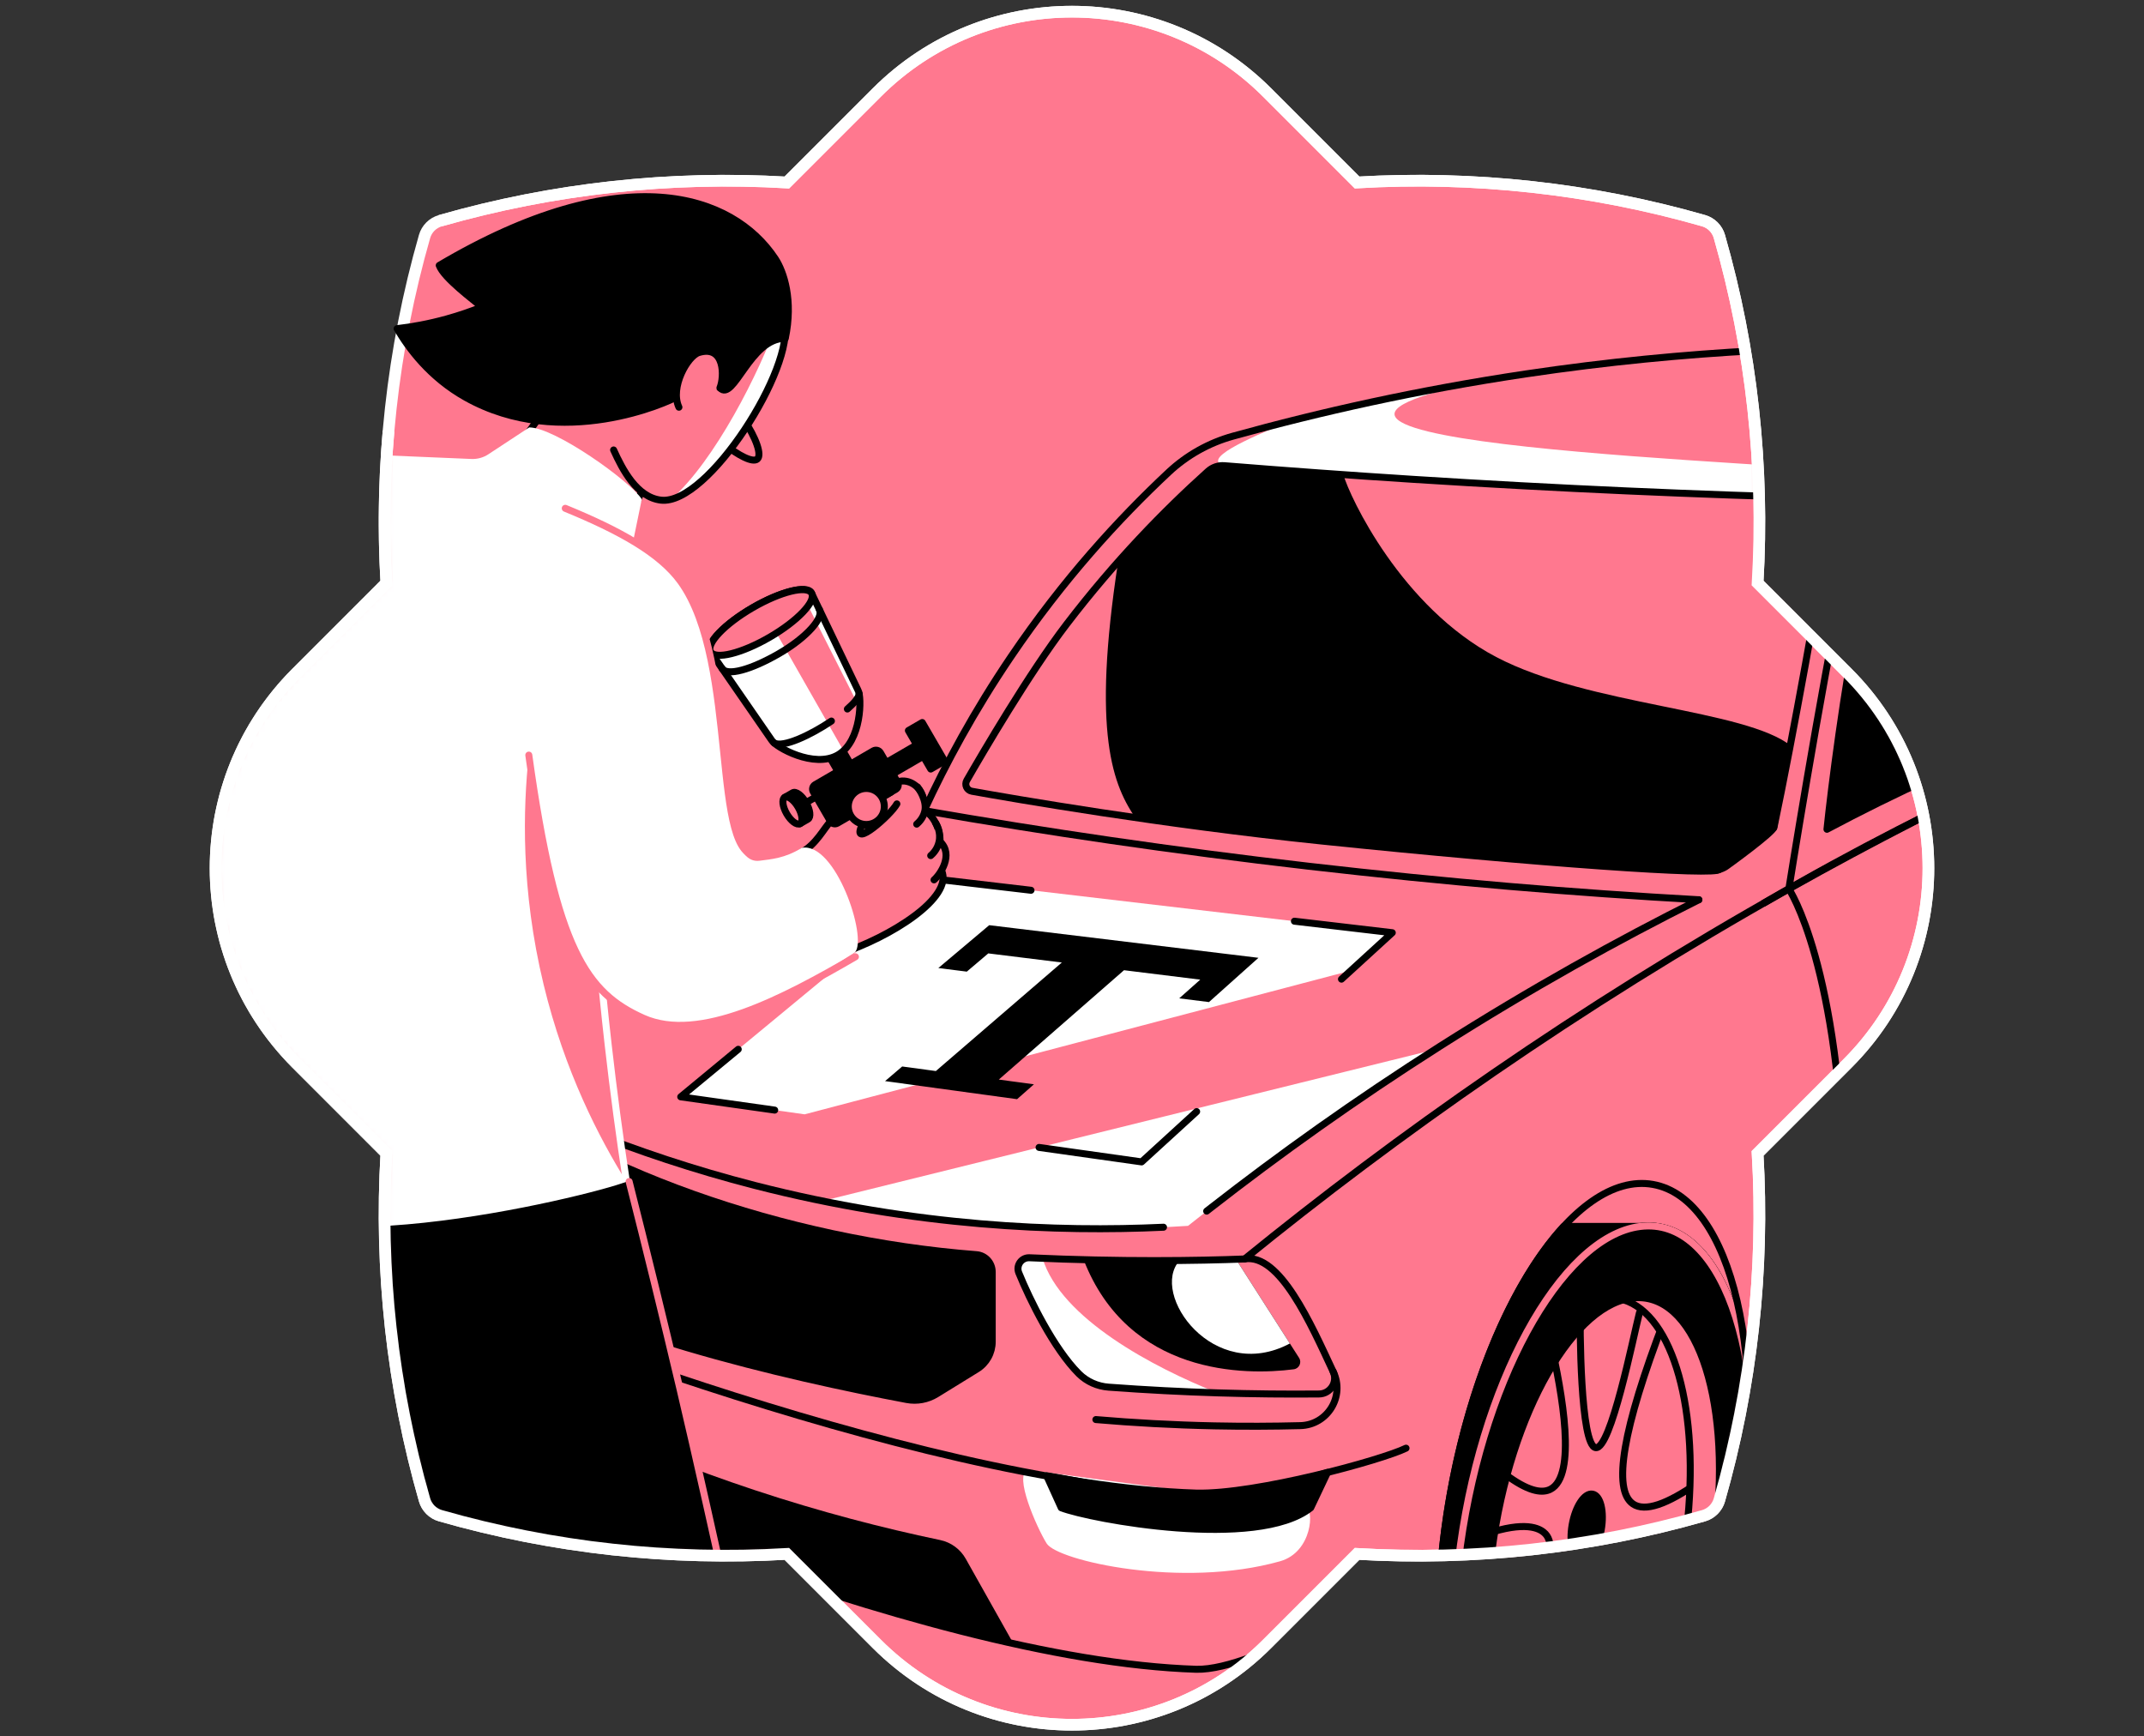 <svg width="368" height="298" viewBox="0 0 368 298" fill="none" xmlns="http://www.w3.org/2000/svg">
<rect x="0" y="0" width="368" height="298" fill="#333333" stroke="none"/>
<path d="M301.678 100.06C302.85 80.089 300.668 59.959 295.118 40.586C294.745 39.281 293.71 38.243 292.405 37.87C273.032 32.32 252.903 30.142 232.931 31.314L217.493 15.875C198.993 -2.625 168.999 -2.625 150.496 15.875L135.054 31.317C115.086 30.145 94.953 32.327 75.58 37.877C74.275 38.25 73.244 39.284 72.871 40.586C67.321 59.959 65.139 80.089 66.314 100.056L50.872 115.498C32.376 133.998 32.376 163.992 50.872 182.492L66.314 197.934C65.139 217.905 67.321 238.031 72.871 257.4C73.244 258.706 74.278 259.741 75.58 260.117C94.953 265.667 115.086 267.849 135.054 266.677L150.496 282.119C168.999 300.622 198.993 300.622 217.493 282.119L232.931 266.68C252.903 267.856 273.032 265.674 292.405 260.128C293.71 259.755 294.745 258.72 295.118 257.414C300.668 238.038 302.85 217.909 301.678 197.938L317.12 182.496C335.623 163.996 335.623 134.002 317.12 115.502L301.678 100.06Z" fill="#FF788F" stroke="white" stroke-width="2" stroke-miterlimit="10"/>
<mask id="mask0_7422_1616" style="mask-type:luminance" maskUnits="userSpaceOnUse" x="37" y="2" width="294" height="294">
<path d="M301.678 100.06C302.85 80.089 300.668 59.959 295.118 40.586C294.745 39.281 293.71 38.243 292.405 37.87C273.032 32.32 252.903 30.142 232.931 31.314L217.493 15.875C198.993 -2.625 168.999 -2.625 150.496 15.875L135.054 31.317C115.086 30.145 94.953 32.327 75.58 37.877C74.275 38.25 73.244 39.284 72.871 40.586C71.766 44.443 70.794 48.328 69.957 52.235C69.812 52.91 65.329 53.72 65.192 54.395C64.446 58.084 68.162 61.656 67.652 65.375C66.079 76.869 65.632 88.489 66.314 100.056L50.872 115.498C32.376 133.998 32.376 163.992 50.872 182.492L66.314 197.934C65.139 217.905 67.321 238.031 72.871 257.4C73.244 258.706 74.278 259.741 75.58 260.117C94.953 265.667 115.086 267.849 135.054 266.677L150.496 282.119C168.999 300.622 198.993 300.622 217.493 282.119L232.931 266.68C252.903 267.856 273.032 265.674 292.405 260.128C293.71 259.755 294.745 258.72 295.118 257.414C300.668 238.038 302.85 217.909 301.678 197.938L317.12 182.496C335.623 163.996 335.623 134.002 317.12 115.502L301.678 100.06Z" fill="white"/>
</mask>
<g mask="url(#mask0_7422_1616)">
<path d="M127.544 71.826C129.835 75.211 130.788 78.086 129.986 78.783C129.226 79.441 126.787 78.238 124.179 76.112" stroke="black" stroke-width="1.2" stroke-linecap="round" stroke-linejoin="round"/>
<path d="M90.927 77.805L90.111 75.053L100.605 60.29L112.721 63.144L111.433 81.246L107.492 90.421L90.927 77.805Z" fill="#FF788F" stroke="black" stroke-width="1.2" stroke-linecap="round" stroke-linejoin="round"/>
<path d="M134.617 55.212C136.57 62.933 121.509 86.778 113.446 85.832C102.628 84.561 103.835 65.136 103.308 63.785C103.73 58.02 95.294 60.114 95.717 54.346L134.617 55.212Z" fill="#FF788F"/>
<path d="M134.617 55.212L133.431 55.187C130.391 63.837 122.702 79.121 115.111 85.772C123.529 82.781 136.395 62.229 134.617 55.215V55.212Z" fill="white"/>
<path d="M95.717 54.35L134.617 55.215C136.57 62.936 121.509 86.782 113.446 85.835C109.301 85.35 106.844 80.588 105.321 77.224" stroke="black" stroke-width="1.2" stroke-linecap="round" stroke-linejoin="round"/>
<path d="M75.39 45.552C106.957 26.887 125.738 33.372 133.051 44.38C134.543 46.629 136.18 51.513 134.786 58.077C128.751 57.964 125.918 69.106 123.571 66.565C121.906 64.759 117.349 67.279 116.114 68.131C114.885 68.856 96.501 77.46 79.986 68.226C73.757 64.742 70.108 59.727 68.162 56.401C70.674 56.109 73.55 55.603 76.664 54.74C78.902 54.121 80.926 53.414 82.724 52.689C81.341 51.528 76.175 47.706 75.394 45.556L75.39 45.552Z" fill="black" stroke="black" stroke-width="1.2" stroke-linecap="round" stroke-linejoin="round"/>
<path d="M123.571 66.565C124.352 64.707 124.45 59.136 119.953 60.505C118.035 61.089 114.952 66.466 116.532 69.887" fill="#FF788F"/>
<path d="M123.571 66.565C124.352 64.707 124.45 59.136 119.953 60.505C118.035 61.089 114.952 66.466 116.532 69.887" stroke="black" stroke-width="1.2" stroke-linecap="round" stroke-linejoin="round"/>
<path d="M90.097 195.499L107.981 202.773C110.754 212.89 112.999 223.286 115.614 233.889C119.344 249.007 122.695 263.784 125.703 278.188C106.193 273.757 86.683 269.327 67.173 264.896L48.599 207.682L90.097 195.499Z" fill="black"/>
<path d="M161.883 151.017L116.842 188.239L138.108 191.241L231.861 166.575L238.974 160.072L161.883 151.017Z" fill="white"/>
<path d="M141.174 206.113C166.181 211.205 187.936 211.409 203.916 210.381C216.258 200.556 230.363 190.284 246.28 180.124L141.174 206.113Z" fill="white"/>
<path d="M325.365 96.164V81.475C306.879 79.255 198.426 76.358 256.08 65.08C243.806 67.085 232.323 69.524 221.684 72.195C213.566 75.468 206.235 78.868 210.166 79.923L308.934 96.164H325.369H325.365Z" fill="white"/>
<path d="M291.602 154.416C270.188 153.227 248.278 151.39 224.559 148.656C201.456 145.992 179.451 142.747 158.625 139.119C162.341 131.063 167.19 122.058 173.546 112.676C182.488 99.476 192.028 89.055 200.594 81.042C203.726 78.114 207.516 75.992 211.648 74.849C226.569 70.71 243.387 66.934 261.908 64.172C289.871 60.001 315.026 59.139 336.228 59.766C340.529 83.478 344.829 107.186 349.13 130.898C332.692 138.721 318.742 145.647 302.762 154.986" stroke="black" stroke-width="1.2" stroke-linecap="round" stroke-linejoin="round"/>
<path d="M213.625 216.065C239.625 194.943 270.643 172.983 307.041 152.558C321.441 144.478 335.518 137.292 349.126 130.895" stroke="black" stroke-width="1.2" stroke-linecap="round" stroke-linejoin="round"/>
<path d="M163.436 138.675C168.06 129.191 173.972 119.024 183.048 107.165C191.399 96.252 199.883 87.581 207.34 80.881C208.111 80.187 209.132 79.839 210.166 79.92C220.84 80.782 231.647 81.567 242.588 82.264C267.31 83.84 291.448 84.899 314.962 85.512C310.894 108.668 307.147 129.994 303.078 153.15" fill="#FF788F"/>
<path d="M307.484 128.065C299.612 121.692 272.764 121.132 256.819 112.76C240.529 104.205 231.657 85.276 230.581 81.461C230.57 81.422 230.559 81.44 230.556 81.461C223.708 80.983 216.909 80.472 210.166 79.927C209.131 79.842 208.114 80.191 207.34 80.884C202.523 85.213 197.272 90.368 191.912 96.418C187.397 125.827 190.948 134.882 195.203 140.801C207.843 142.575 267.046 148.142 293.689 149.965C294.854 150.046 296.001 149.687 296.916 148.965C296.916 148.965 304.658 143.402 304.979 142.325" fill="black"/>
<path d="M304.482 142.018C307.815 126.196 312.137 101.594 314.962 85.515C291.448 84.903 267.31 83.844 242.588 82.267C231.647 81.57 220.84 80.785 210.166 79.923C209.131 79.839 208.114 80.187 207.344 80.88C199.883 87.581 191.399 96.252 183.051 107.165C176.685 115.484 168.587 129.332 165.941 133.935C165.508 134.688 165.952 135.638 166.807 135.793C173.599 137.014 199.25 141.48 226.798 144.331C263.738 148.152 295.072 150.362 295.104 149.187" stroke="black" stroke-width="1.2" stroke-linecap="round" stroke-linejoin="round"/>
<path d="M207.115 207.854C207.372 207.654 207.629 207.453 207.886 207.253C219.495 198.201 232.576 188.826 247.17 179.554C262.77 169.64 277.73 161.349 291.599 154.413" stroke="black" stroke-width="1.2" stroke-linecap="round" stroke-linejoin="round"/>
<path d="M77.727 183.375C90.987 190.396 108.4 198.008 129.589 203.452C157.245 210.554 181.637 211.462 199.707 210.617" stroke="black" stroke-width="1.2" stroke-linecap="round" stroke-linejoin="round"/>
<path d="M281.686 210.473H268.39C258.688 220.977 250.432 241.529 247.736 264.414C246.167 277.73 246.726 289.727 248.944 299.063L251.143 298.363C253.994 311.982 260.409 320.347 268.901 319.306C282.657 317.62 296.642 291.891 300.133 261.842C303.613 231.89 295.361 208.953 281.686 210.473Z" fill="black" stroke="black" stroke-width="1.2" stroke-linecap="round" stroke-linejoin="round"/>
<path d="M299.077 269.107C304.368 239.099 297.981 212.89 284.81 210.567C271.64 208.245 256.673 230.689 251.382 260.697C246.091 290.705 252.478 316.915 265.649 319.237C278.819 321.559 293.786 299.115 299.077 269.107Z" stroke="black" stroke-width="1.2" stroke-linecap="round" stroke-linejoin="round"/>
<path d="M293.691 268.157C297.788 244.925 292.843 224.634 282.647 222.836C272.451 221.038 260.865 238.414 256.768 261.647C252.671 284.879 257.616 305.171 267.812 306.968C278.008 308.766 289.595 291.39 293.691 268.157Z" fill="#FF788F" stroke="black" stroke-width="1.2" stroke-linecap="round" stroke-linejoin="round"/>
<path d="M300.133 261.842C303.627 231.792 295.308 208.798 281.552 210.483C267.795 212.169 253.81 237.897 250.319 267.947" stroke="#FF788F" stroke-width="1.2" stroke-linecap="round" stroke-linejoin="round"/>
<path d="M298.161 265.392C303.788 233.483 297.315 205.671 283.704 203.271C270.094 200.871 254.499 224.792 248.872 256.701C243.246 288.61 249.719 316.423 263.329 318.823C276.94 321.223 292.535 297.301 298.161 265.392Z" stroke="black" stroke-width="1.2" stroke-linecap="round" stroke-linejoin="round"/>
<path d="M313.583 142.321C319.266 139.295 325.347 136.268 331.819 133.323C336.64 131.127 341.349 129.121 345.913 127.294C340.321 110.691 334.729 94.091 329.138 77.488C321.973 76.615 315.075 127.935 313.583 142.321Z" fill="black" stroke="black" stroke-width="1.2" stroke-linecap="round" stroke-linejoin="round"/>
<path d="M316.652 98.518C312.154 120.33 307.041 152.558 307.041 152.558C307.041 152.558 315.863 165.53 316.652 205.673" stroke="black" stroke-width="1.2" stroke-linecap="round" stroke-linejoin="round"/>
<path d="M79.381 183.375L82.295 216.065C99.711 228.262 135.395 236.384 155.644 240.188C157.4 240.519 159.212 240.181 160.733 239.242L167.701 234.945C169.319 233.945 170.305 232.179 170.305 230.279V218.278C170.305 216.737 169.122 215.445 167.588 215.326C135.047 212.82 99.887 200.774 79.384 183.375H79.381Z" fill="black" stroke="black" stroke-width="1.2" stroke-linecap="round" stroke-linejoin="round"/>
<path d="M178.951 215.952C178.205 215.92 177.459 215.889 176.703 215.853C175.334 215.79 174.352 217.166 174.869 218.433C176.731 223.015 180.883 231.471 185.187 235.761C186.553 237.12 188.379 237.922 190.301 238.063C196.755 238.541 202.984 238.855 208.973 239.041C198.015 234.709 182.066 226.27 178.951 215.952Z" fill="white"/>
<path d="M212.144 216.117C205.866 216.336 196.719 216.466 185.99 216.188C193.703 236.043 213.706 236.081 222.061 234.998C222.993 234.878 223.482 233.829 222.976 233.037C219.365 227.396 215.758 221.759 212.147 216.117H212.144Z" fill="black"/>
<path d="M212.144 216.117C209.424 216.212 206.165 216.29 202.473 216.325C197.261 222.033 208.262 237.545 221.392 230.571C218.309 225.753 215.227 220.935 212.144 216.117Z" fill="white"/>
<path d="M190.3 238.066C203.283 239.027 215.371 239.337 226.4 239.235C228.367 239.217 229.651 237.165 228.817 235.385C225.02 227.245 219.661 215.048 213.622 216.065C205.735 216.374 192.359 216.579 176.699 215.857C175.33 215.794 174.348 217.17 174.866 218.437C176.727 223.019 180.88 231.475 185.184 235.765C186.549 237.123 188.376 237.926 190.297 238.066H190.3Z" stroke="black" stroke-width="1.2" stroke-linecap="round" stroke-linejoin="round"/>
<path d="M179.655 252.699L176.407 252.372C173.947 253.019 177.91 262.105 179.655 264.896C181.503 267.849 202.836 272.698 219.703 267.947C225.309 266.367 225.583 258.889 224.119 258.653L179.655 252.699Z" fill="white"/>
<path d="M179.655 253.269L182.154 258.766C187.105 260.684 215.747 266.057 224.975 258.766C226.03 256.545 226.801 254.916 227.857 252.695C206.981 259.832 188.048 254.522 179.652 253.269H179.655Z" fill="black" stroke="black" stroke-width="1.2" stroke-linecap="round" stroke-linejoin="round"/>
<path d="M61.3 241.146C78.716 249.595 157.214 284.952 205.334 286.483C215.596 286.732 238.946 272.079 243.021 270.066" stroke="black" stroke-width="1.2" stroke-linecap="round" stroke-linejoin="round"/>
<path d="M59.385 214.337C76.802 222.786 157.217 254.712 205.338 256.246C215.6 256.496 237.253 250.549 241.332 248.536" stroke="black" stroke-width="1.2" stroke-linecap="round" stroke-linejoin="round"/>
<path d="M88.872 253.483C112.056 263.242 144.65 275.584 173.947 282.076L165.765 267.525C164.836 265.871 163.238 264.695 161.38 264.305C151.439 262.225 140.769 259.452 129.578 255.746C124.187 253.959 119.042 252.079 114.147 250.144C110.877 248.909 107.608 247.673 104.339 246.442L105.704 239.044L88.872 253.483Z" fill="black"/>
<path d="M210.923 163.763L174.654 159.368L169.791 158.78L161.06 166.135L165.945 166.751L169.633 163.622L182.256 165.185L160.631 183.812L154.852 183.03L151.917 185.54L174.57 188.643L177.466 186.092L171.438 185.276L192.926 166.508L206.013 168.127L202.403 171.336L207.509 171.977L216.004 164.379L210.923 163.763Z" fill="black"/>
<path d="M178.346 196.92L195.949 199.405L205.394 190.772" stroke="black" stroke-width="1.2" stroke-linecap="round" stroke-linejoin="round"/>
<path d="M126.713 180.078L116.842 188.239L132.97 190.516" stroke="black" stroke-width="1.2" stroke-linecap="round" stroke-linejoin="round"/>
<path d="M176.963 152.787L161.883 151.017L152.741 158.572" stroke="black" stroke-width="1.2" stroke-linecap="round" stroke-linejoin="round"/>
<path d="M230.253 168.042L238.974 160.071L222.177 158.097" stroke="black" stroke-width="1.2" stroke-linecap="round" stroke-linejoin="round"/>
<path d="M271.241 223.56C271.149 227.959 271.241 248.082 273.884 248.448C276.491 248.81 280.292 229.652 281.397 225.299" stroke="black" stroke-width="1.2" stroke-linecap="round" stroke-linejoin="round"/>
<path d="M266.103 230.113C268.2 239.238 270.674 253.258 266.117 255.588C264.85 256.236 262.742 256.13 259.047 253.519" stroke="black" stroke-width="1.2" stroke-linecap="round" stroke-linejoin="round"/>
<path d="M256.242 262.883C262.506 261.036 264.551 262.493 265.265 263.253C268.232 266.42 263.231 278.297 255.605 289.161" stroke="black" stroke-width="1.2" stroke-linecap="round" stroke-linejoin="round"/>
<path d="M285.627 226.65C278.518 245.21 276.741 255.697 280.295 258.111C282.326 259.491 286.095 258.234 291.602 254.349" stroke="black" stroke-width="1.2" stroke-linecap="round" stroke-linejoin="round"/>
<path d="M278.518 303.072C274.443 279.666 274.696 267.011 279.289 265.107C281.724 264.097 285.384 266.117 290.262 271.167" stroke="black" stroke-width="1.2" stroke-linecap="round" stroke-linejoin="round"/>
<path d="M257.097 297.754C258.867 292.891 265.575 274.862 270.132 275.573C275.703 276.442 275.203 303.691 275.217 307.091" stroke="black" stroke-width="1.2" stroke-linecap="round" stroke-linejoin="round"/>
<path d="M274.838 262.551C275.392 259.408 274.724 256.663 273.346 256.42C271.968 256.177 270.402 258.528 269.847 261.671C269.293 264.814 269.961 267.558 271.339 267.801C272.717 268.044 274.284 265.694 274.838 262.551Z" fill="black" stroke="black" stroke-width="1.2" stroke-linecap="round" stroke-linejoin="round"/>
<path d="M280.123 222.769C279.637 222.828 279.152 222.938 278.666 223.075C287.144 225.7 291.891 241.983 289.501 262.531C286.918 284.737 276.938 303.881 266.775 306.714C267.898 307.062 269.08 307.172 270.326 307.02C280.978 305.715 291.803 285.796 294.509 262.531C297.215 239.266 290.772 221.463 280.123 222.769Z" fill="#FF788F" stroke="black" stroke-width="1.2" stroke-linecap="round" stroke-linejoin="round"/>
<path d="M151.049 137.033L146.438 139.71L154.717 153.975L159.329 151.299L151.049 137.033Z" fill="black" stroke="black" stroke-width="1.2" stroke-linecap="round" stroke-linejoin="round"/>
<path d="M156.419 136.011L154.508 135.037L148.247 138.668L151.886 144.936L156.419 136.011Z" fill="#FF788F" stroke="black" stroke-width="1.2" stroke-linecap="round" stroke-linejoin="round"/>
<path d="M137.862 146.178L144.116 163.689C145.604 164.471 163.71 153.994 161.62 149.402C161.138 148.339 162.746 146.199 161.342 144.419C161.387 143.873 161.3 142.374 160.37 140.829C159.638 139.611 159.058 139.404 158.569 139.129C158.667 138.485 158.709 137.32 158.15 136.106C157.397 134.474 155.285 133.379 153.417 134.463C153.973 138.144 150.911 141.026 149.049 142.279C148.24 142.824 146.354 140.477 145.643 138.887C144.978 137.398 143.384 141.878 137.862 146.175V146.178Z" fill="#FF788F"/>
<path d="M143.733 127.236L141.56 128.497L144.356 133.315L146.529 132.054L143.733 127.236Z" fill="black" stroke="black" stroke-width="1.2" stroke-linecap="round" stroke-linejoin="round"/>
<path d="M136.06 136.057L134.698 136.845L134.874 138.021L137.32 141.364L138.682 140.576C139.224 140.263 139.076 138.996 138.351 137.746C137.626 136.497 136.602 135.74 136.06 136.057Z" fill="black" stroke="black" stroke-width="1.2" stroke-linecap="round" stroke-linejoin="round"/>
<path d="M157.342 127.832L152.101 130.874L153.236 132.831L158.478 129.789L157.342 127.832Z" fill="black" stroke="black" stroke-width="1.2" stroke-linecap="round" stroke-linejoin="round"/>
<path d="M158.295 123.998L155.918 125.377L159.753 131.985L162.13 130.606L158.295 123.998Z" fill="black" stroke="black" stroke-width="1.2" stroke-linecap="round" stroke-linejoin="round"/>
<path d="M137.862 138.035L140.164 136.698" stroke="black" stroke-width="1.2" stroke-linecap="round" stroke-linejoin="round"/>
<path d="M137.324 141.357C137.866 141.043 137.718 139.777 136.994 138.529C136.27 137.282 135.244 136.526 134.703 136.84C134.162 137.154 134.31 138.42 135.034 139.667C135.758 140.914 136.783 141.671 137.324 141.357Z" fill="#FF788F" stroke="black" stroke-width="1.2" stroke-linecap="round" stroke-linejoin="round"/>
<path d="M129.166 104.311C124.377 107.091 121.132 110.438 121.913 111.789L132.467 127.059C133.136 128.213 139.731 131.94 143.82 129.564C147.909 127.192 147.944 119.619 147.276 118.465L139.255 101.724C138.471 100.373 133.956 101.531 129.166 104.311Z" fill="white"/>
<path d="M144.781 128.846C146.713 127.055 147.445 123.927 147.578 121.541L137.295 101.182C135.62 101.33 133.104 102.2 130.405 103.628L144.784 128.846H144.781Z" fill="#FF788F"/>
<path d="M145.446 121.681C146.635 120.647 147.424 119.704 147.469 119.07" stroke="black" stroke-width="1.2" stroke-linecap="round" stroke-linejoin="round"/>
<path d="M132.904 127.523C134.448 128.34 139.076 126.186 142.704 123.747" stroke="black" stroke-width="1.2" stroke-linecap="round" stroke-linejoin="round"/>
<path d="M129.166 104.311C124.377 107.091 121.132 110.438 121.913 111.789L132.467 127.059C133.136 128.213 139.731 131.94 143.82 129.564C147.909 127.192 147.944 119.619 147.276 118.465L139.255 101.724C138.471 100.373 133.956 101.531 129.166 104.311Z" stroke="black" stroke-width="1.2" stroke-linecap="round" stroke-linejoin="round"/>
<path d="M149.904 128.865L139.912 134.665C139.487 134.911 139.342 135.456 139.589 135.882L142.53 140.949C142.777 141.375 143.322 141.519 143.747 141.272L153.739 135.473C154.165 135.226 154.309 134.681 154.063 134.256L151.121 129.188C150.875 128.763 150.33 128.618 149.904 128.865Z" fill="black" stroke="black" stroke-width="1.2" stroke-linecap="round" stroke-linejoin="round"/>
<path d="M142.546 140.991C141.364 142.233 140.163 144.806 137.619 146.266L144.112 163.693C152.878 160.849 163.706 153.998 161.616 149.405C161.134 148.342 162.742 146.203 161.338 144.422C161.384 143.877 161.296 142.377 160.367 140.832C159.635 139.615 159.054 139.407 158.565 139.133C158.664 138.489 158.706 137.324 158.146 136.11C157.393 134.477 155.282 133.382 153.413 134.466" stroke="black" stroke-width="1.2" stroke-linecap="round" stroke-linejoin="round"/>
<path d="M153.941 137.964C152.801 139.998 146.283 145.608 147.832 141.892" stroke="black" stroke-width="1.2" stroke-linecap="round" stroke-linejoin="round"/>
<path d="M148.694 141.501C150.402 141.501 151.787 140.116 151.787 138.408C151.787 136.7 150.402 135.315 148.694 135.315C146.986 135.315 145.601 136.7 145.601 138.408C145.601 140.116 146.986 141.501 148.694 141.501Z" fill="#FF788F" stroke="black" stroke-width="1.2" stroke-linecap="round" stroke-linejoin="round"/>
<path d="M157.344 141.438C157.643 141.188 158.442 140.453 158.731 139.221C159.16 137.387 157.65 135.276 157.492 135.065" fill="#FF788F"/>
<path d="M157.344 141.438C157.643 141.188 158.442 140.453 158.731 139.221C159.16 137.387 157.65 135.276 157.492 135.065" stroke="black" stroke-width="1.2" stroke-linecap="round" stroke-linejoin="round"/>
<path d="M160.321 151.003C161.324 150.151 163.766 146.699 161.342 144.418Z" fill="#FF788F"/>
<path d="M160.321 151.003C161.324 150.151 163.766 146.699 161.342 144.418" stroke="black" stroke-width="1.2" stroke-linecap="round" stroke-linejoin="round"/>
<path d="M159.748 146.84C160.04 146.594 160.888 145.809 161.18 144.471C161.539 142.821 160.782 141.536 160.613 141.269" fill="#FF788F"/>
<path d="M159.748 146.84C160.04 146.594 160.888 145.809 161.18 144.471C161.539 142.821 160.782 141.536 160.613 141.269" stroke="black" stroke-width="1.2" stroke-linecap="round" stroke-linejoin="round"/>
<path d="M132.102 109.361C136.891 106.581 140.117 103.195 139.306 101.799C138.495 100.402 133.956 101.523 129.167 104.302C124.377 107.082 121.152 110.467 121.963 111.864C122.774 113.261 127.313 112.14 132.102 109.361Z" fill="#FF788F" stroke="black" stroke-width="1.2" stroke-linecap="round" stroke-linejoin="round"/>
<path d="M140.635 104.6C141.444 105.997 138.509 109.382 133.723 112.159C128.934 114.939 124.743 116.1 123.933 114.707" stroke="black" stroke-width="1.2" stroke-linecap="round" stroke-linejoin="round"/>
<path d="M107.999 96.164L110.156 85.677C108.108 82.513 95.21 73.353 90.839 73.353C88.499 74.891 86.155 76.432 83.815 77.97C82.96 78.533 81.95 78.811 80.929 78.769L50.331 77.478L17.444 119.07L15.776 158.097L38.411 202.477C44.503 219.119 100.946 205.377 107.524 202.805C106.362 195.228 105.31 187.391 104.388 179.293C103.111 168.053 102.192 157.221 101.566 146.836C103.709 129.944 105.855 113.053 107.999 96.157V96.164Z" fill="white"/>
<path d="M101.566 146.84C102.185 141.962 102.804 137.085 103.424 132.207L98.698 129.585H90.762C89.78 138.668 89.361 152.636 93.306 168.961C96.924 183.928 102.878 195.358 107.52 202.801C106.359 195.224 105.306 187.387 104.384 179.29C103.107 168.05 102.188 157.218 101.562 146.833L101.566 146.84Z" fill="#FF788F"/>
<path d="M90.762 129.589H98.698L103.424 132.211C102.804 137.088 102.185 141.966 101.566 146.843C102.192 157.225 103.111 168.06 104.388 179.3C105.31 187.394 106.362 195.235 107.524 202.812" stroke="white" stroke-width="1.2" stroke-miterlimit="10"/>
<path d="M97.022 87.236C106.345 91.061 113.298 94.901 116.842 99.803C127.009 113.851 121.797 148.884 130.398 147.716C132.323 147.456 134.698 147.329 137.619 145.509C143.412 144.426 148.926 160.92 146.769 163.418C134.913 171.245 119.612 178.815 110.388 174.732C100.724 170.453 95.4 163.073 90.758 129.592C85.916 127.213 79.694 131.229 74.852 128.85" fill="white"/>
<path d="M146.825 164.203C134.554 171.333 120.027 179.047 110.395 174.729C100.753 170.404 95.407 163.07 90.765 129.589" stroke="#FF788F" stroke-width="1.2" stroke-linecap="round" stroke-linejoin="round"/>
<path d="M97.022 87.236C106.345 91.061 113.298 94.901 116.842 99.803C127.009 113.851 121.797 148.012 130.398 146.843" stroke="#FF788F" stroke-width="1.2" stroke-linecap="round" stroke-linejoin="round"/>
<path d="M125.703 278.188C123.236 266.99 119.397 249.725 116.687 238.267C113.844 226.246 110.937 214.414 107.981 202.773" stroke="#FF788F" stroke-width="1.2" stroke-linecap="round" stroke-linejoin="round"/>
<path d="M188.098 243.627C194.502 244.176 201.298 244.559 208.445 244.707C213.53 244.812 218.447 244.791 223.183 244.668C227.889 244.545 230.894 239.604 228.821 235.378" stroke="black" stroke-width="1.2" stroke-linecap="round" stroke-linejoin="round"/>
</g>
<path d="M66.687 73.972C65.927 82.647 65.801 91.371 66.314 100.06L50.872 115.502C32.376 134.002 32.376 163.996 50.872 182.496L66.314 197.938C65.139 217.909 67.321 238.035 72.871 257.404C73.244 258.71 74.278 259.744 75.58 260.121C94.953 265.67 115.086 267.852 135.054 266.68L150.496 282.122C168.999 300.626 198.993 300.626 217.493 282.122L232.931 266.684C252.903 267.859 273.032 265.677 292.405 260.131C293.71 259.758 294.745 258.724 295.118 257.418C300.668 238.042 302.85 217.912 301.678 197.941L317.12 182.499C335.623 163.999 335.623 134.005 317.12 115.505L301.678 100.063C302.85 80.092 300.668 59.963 295.118 40.59C294.745 39.284 293.71 38.246 292.405 37.873C273.032 32.324 252.903 30.145 232.931 31.317L217.493 15.879C198.993 -2.621 168.999 -2.621 150.496 15.879L135.054 31.321C115.086 30.149 94.953 32.331 75.58 37.88" stroke="white" stroke-width="2" stroke-miterlimit="10"/>
</svg>
